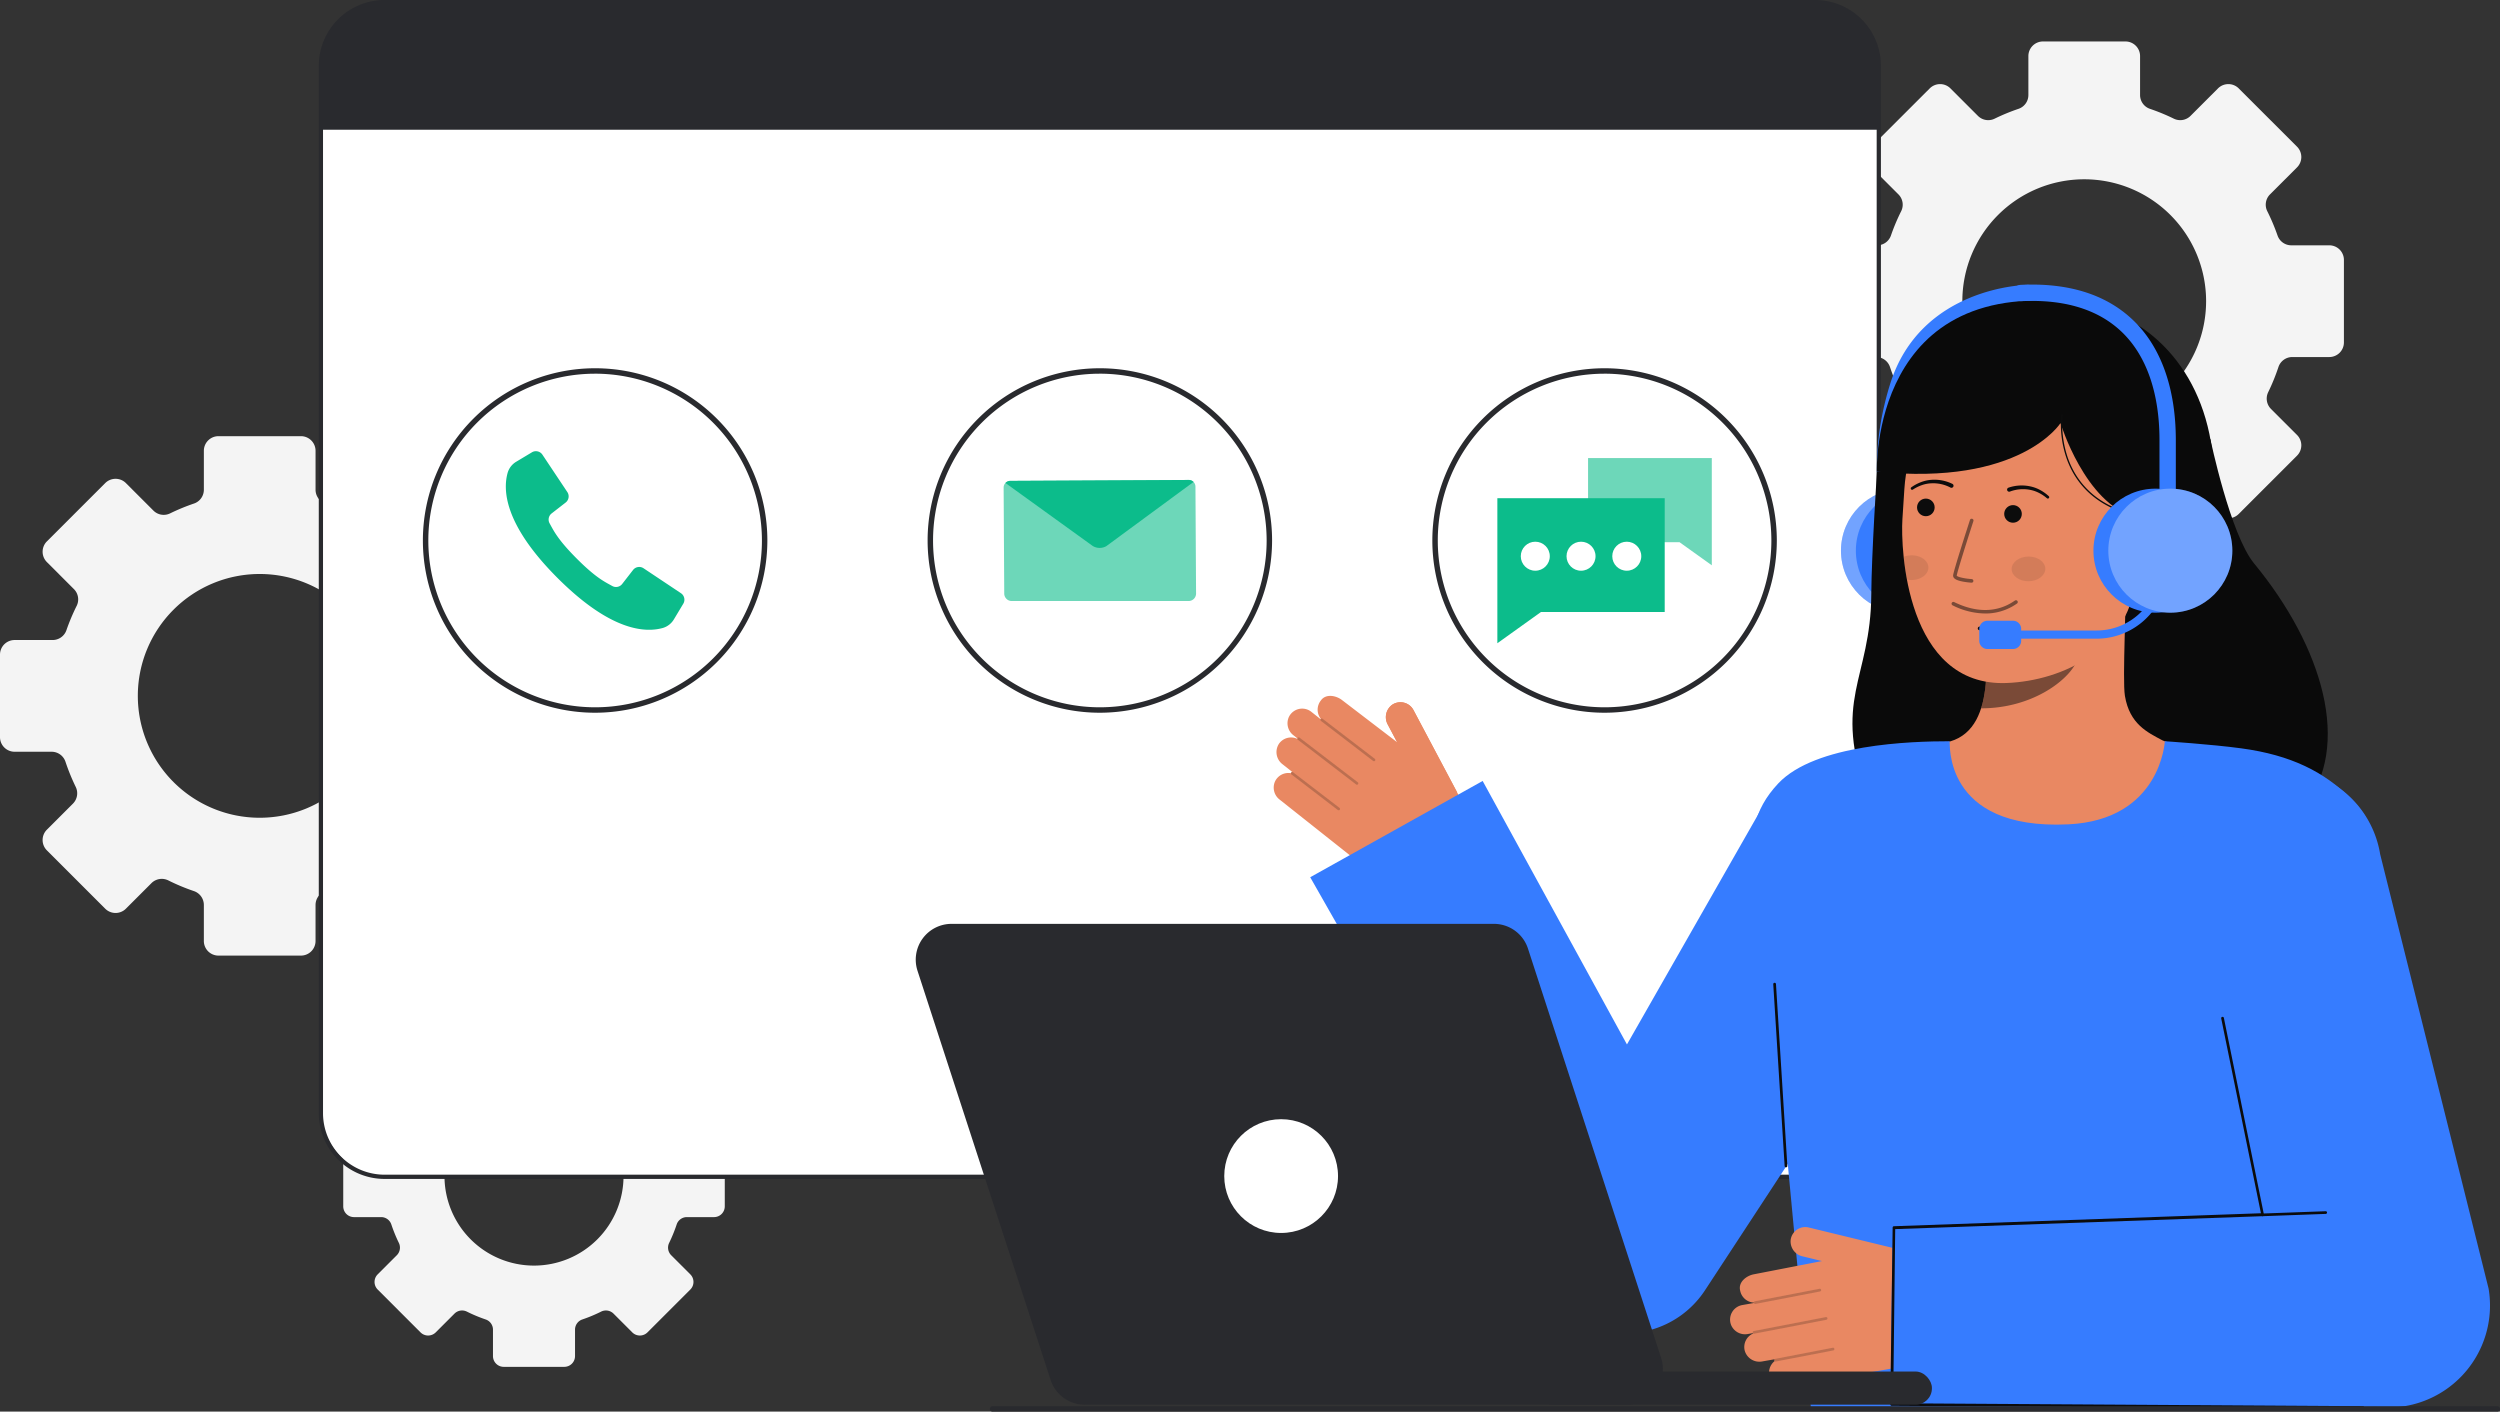 <svg id="Layer_1" data-name="Layer 1" xmlns="http://www.w3.org/2000/svg" viewBox="0 0 918.777 518.786">
  <rect x="0" y="0" width="918.777" height="518.786" fill="#333333" stroke="none"/>
  <g>
    <path d="M856.044,90.157H842.085a5.348,5.348,0,0,1-5.055-3.577,76.258,76.258,0,0,0-3.784-8.97,5.343,5.343,0,0,1,1.017-6.175l9.921-9.921a5.381,5.381,0,0,0,0-7.606L822.75,32.484a5.379,5.379,0,0,0-7.605,0l-10.1,10.1a5.35,5.35,0,0,1-6.128,1.035,75.187,75.187,0,0,0-8.792-3.624,5.349,5.349,0,0,1-3.624-5.073V20.614a5.374,5.374,0,0,0-5.375-5.375h-30.3a5.374,5.374,0,0,0-5.375,5.375V34.922a5.349,5.349,0,0,1-3.624,5.073,75.1,75.1,0,0,0-8.791,3.624,5.35,5.35,0,0,1-6.128-1.035l-10.1-10.1a5.381,5.381,0,0,0-7.606,0L687.767,53.908a5.381,5.381,0,0,0,0,7.606l9.922,9.921a5.343,5.343,0,0,1,1.016,6.175,74.55,74.55,0,0,0-3.774,8.97,5.369,5.369,0,0,1-5.065,3.577H675.907a5.373,5.373,0,0,0-5.375,5.375v30.31a5.373,5.373,0,0,0,5.375,5.375H689.5a5.364,5.364,0,0,1,5.1,3.69,75.86,75.86,0,0,0,3.756,9.215,5.385,5.385,0,0,1-1.017,6.166l-9.573,9.573a5.369,5.369,0,0,0,0,7.6L709.2,188.891a5.381,5.381,0,0,0,7.606,0l9.384-9.385a5.382,5.382,0,0,1,6.213-1,74.734,74.734,0,0,0,9.385,3.916,5.387,5.387,0,0,1,3.661,5.093v13.234a5.376,5.376,0,0,0,5.375,5.385h30.3a5.376,5.376,0,0,0,5.375-5.385V187.517a5.389,5.389,0,0,1,3.661-5.093,74.671,74.671,0,0,0,9.385-3.916,5.382,5.382,0,0,1,6.213,1l9.385,9.385a5.379,5.379,0,0,0,7.605,0l21.434-21.434a5.369,5.369,0,0,0,0-7.6l-9.573-9.573a5.385,5.385,0,0,1-1.017-6.166,75.7,75.7,0,0,0,3.756-9.215,5.364,5.364,0,0,1,5.1-3.69h13.592a5.373,5.373,0,0,0,5.375-5.375V95.532A5.373,5.373,0,0,0,856.044,90.157ZM765.98,155.475a44.792,44.792,0,1,1,44.788-44.788A44.793,44.793,0,0,1,765.98,155.475Z" fill="#f4f4f4"></path>
    <path d="M262.408,417.142H252.155a3.928,3.928,0,0,1-3.713-2.628,55.927,55.927,0,0,0-2.78-6.589,3.927,3.927,0,0,1,.747-4.536L253.7,396.1a3.952,3.952,0,0,0,0-5.587l-15.743-15.736a3.952,3.952,0,0,0-5.587,0l-7.418,7.419a3.93,3.93,0,0,1-4.5.76,55.206,55.206,0,0,0-6.457-2.662,3.929,3.929,0,0,1-2.662-3.726V366.06a3.947,3.947,0,0,0-3.948-3.948H185.122a3.947,3.947,0,0,0-3.948,3.948v10.51a3.928,3.928,0,0,1-2.662,3.726,55.206,55.206,0,0,0-6.457,2.662,3.928,3.928,0,0,1-4.5-.76l-7.419-7.419a3.952,3.952,0,0,0-5.587,0l-15.743,15.736a3.952,3.952,0,0,0,0,5.587l7.287,7.287a3.927,3.927,0,0,1,.747,4.536,54.9,54.9,0,0,0-2.773,6.589,3.943,3.943,0,0,1-3.719,2.628H130.093a3.947,3.947,0,0,0-3.948,3.948v22.263a3.947,3.947,0,0,0,3.948,3.948h9.984a3.939,3.939,0,0,1,3.747,2.71,55.815,55.815,0,0,0,2.759,6.769,3.954,3.954,0,0,1-.747,4.529l-7.031,7.032a3.942,3.942,0,0,0,0,5.579l15.743,15.744a3.952,3.952,0,0,0,5.587,0l6.893-6.894a3.951,3.951,0,0,1,4.563-.732,54.915,54.915,0,0,0,6.894,2.876,3.956,3.956,0,0,1,2.689,3.74v9.722a3.948,3.948,0,0,0,3.948,3.954h22.257a3.948,3.948,0,0,0,3.948-3.954v-9.722a3.956,3.956,0,0,1,2.689-3.74,54.915,54.915,0,0,0,6.894-2.876,3.951,3.951,0,0,1,4.563.732l6.893,6.894a3.952,3.952,0,0,0,5.587,0L253.7,473.92a3.942,3.942,0,0,0,0-5.579l-7.031-7.032a3.955,3.955,0,0,1-.747-4.529,55.815,55.815,0,0,0,2.759-6.769,3.939,3.939,0,0,1,3.747-2.71h9.984a3.947,3.947,0,0,0,3.948-3.948V421.09A3.947,3.947,0,0,0,262.408,417.142Zm-66.154,47.977a32.9,32.9,0,1,1,32.9-32.9A32.9,32.9,0,0,1,196.254,465.119Z" fill="#f4f4f4"></path>
    <path d="M185.513,235.216h-13.96a5.349,5.349,0,0,1-5.055-3.577,76.2,76.2,0,0,0-3.784-8.971,5.343,5.343,0,0,1,1.017-6.175l9.921-9.921a5.381,5.381,0,0,0,0-7.606l-21.433-21.424a5.381,5.381,0,0,0-7.606,0l-10.1,10.1a5.347,5.347,0,0,1-6.128,1.035,75.187,75.187,0,0,0-8.792-3.624,5.349,5.349,0,0,1-3.624-5.073V165.672a5.373,5.373,0,0,0-5.375-5.375h-30.3a5.373,5.373,0,0,0-5.374,5.375V179.98a5.35,5.35,0,0,1-3.624,5.073,75.044,75.044,0,0,0-8.792,3.624,5.347,5.347,0,0,1-6.128-1.035l-10.1-10.1a5.381,5.381,0,0,0-7.606,0L17.235,198.966a5.381,5.381,0,0,0,0,7.606l9.922,9.921a5.343,5.343,0,0,1,1.016,6.175,74.5,74.5,0,0,0-3.774,8.971,5.371,5.371,0,0,1-5.065,3.577H5.375A5.372,5.372,0,0,0,0,240.59V270.9a5.372,5.372,0,0,0,5.375,5.375H18.967a5.366,5.366,0,0,1,5.1,3.69,75.874,75.874,0,0,0,3.756,9.216,5.384,5.384,0,0,1-1.017,6.165l-9.573,9.573a5.37,5.37,0,0,0,0,7.6l21.434,21.433a5.381,5.381,0,0,0,7.606,0l9.384-9.385a5.38,5.38,0,0,1,6.213-1,74.728,74.728,0,0,0,9.385,3.915,5.388,5.388,0,0,1,3.662,5.093V345.81a5.375,5.375,0,0,0,5.374,5.384h30.3a5.375,5.375,0,0,0,5.375-5.384V332.575a5.388,5.388,0,0,1,3.662-5.093,74.715,74.715,0,0,0,9.384-3.915,5.38,5.38,0,0,1,6.213,1l9.385,9.385a5.381,5.381,0,0,0,7.606,0l21.433-21.433a5.37,5.37,0,0,0,0-7.6l-9.573-9.573a5.384,5.384,0,0,1-1.017-6.165,75.714,75.714,0,0,0,3.756-9.216,5.366,5.366,0,0,1,5.1-3.69h13.593a5.372,5.372,0,0,0,5.374-5.375V240.59A5.372,5.372,0,0,0,185.513,235.216ZM95.448,300.533a44.792,44.792,0,1,1,44.788-44.788A44.793,44.793,0,0,1,95.448,300.533Z" fill="#f4f4f4"></path>
    <g>
      <g>
        <g>
          <rect x="117.936" y="0.779" width="572.541" height="431.712" rx="23.379" transform="translate(808.413 433.27) rotate(-180)" fill="#fff"></rect>
          <path d="M117.156,409.112V24.158A24.187,24.187,0,0,1,141.315,0H667.1a24.187,24.187,0,0,1,24.159,24.158V409.112A24.186,24.186,0,0,1,667.1,433.27H141.315A24.186,24.186,0,0,1,117.156,409.112ZM141.315,1.559a22.626,22.626,0,0,0-22.6,22.6V409.112a22.626,22.626,0,0,0,22.6,22.6H667.1a22.626,22.626,0,0,0,22.6-22.6V24.158a22.625,22.625,0,0,0-22.6-22.6Z" fill="#292a2e"></path>
        </g>
        <path d="M117.936,24.155V47.68H690.475V24.155A23.379,23.379,0,0,0,667.1.776H141.315A23.379,23.379,0,0,0,117.936,24.155Z" fill="#292a2e"></path>
      </g>
      <g>
        <path d="M218.714,261.937a63.3,63.3,0,1,1,63.3-63.3A63.373,63.373,0,0,1,218.714,261.937Zm0-124.6a61.3,61.3,0,1,0,61.3,61.3A61.371,61.371,0,0,0,218.714,137.333Z" fill="#292a2e"></path>
        <path d="M404.206,261.937a63.3,63.3,0,1,1,63.3-63.3A63.373,63.373,0,0,1,404.206,261.937Zm0-124.6a61.3,61.3,0,1,0,61.3,61.3A61.371,61.371,0,0,0,404.206,137.333Z" fill="#292a2e"></path>
        <path d="M589.7,261.937a63.3,63.3,0,1,1,63.3-63.3A63.373,63.373,0,0,1,589.7,261.937Zm0-124.6a61.3,61.3,0,1,0,61.3,61.3A61.371,61.371,0,0,0,589.7,137.333Z" fill="#292a2e"></path>
        <g>
          <polygon points="629.104 207.756 629.104 168.343 583.629 168.343 583.629 199.267 617.253 199.267 629.104 207.756" fill="#0cbc8b" opacity="0.6"></polygon>
          <polygon points="550.294 236.398 550.294 183.094 611.798 183.094 611.798 224.917 566.323 224.917 550.294 236.398" fill="#0cbc8b"></polygon>
          <circle cx="564.235" cy="204.415" r="5.33" fill="#fff"></circle>
          <circle cx="581.046" cy="204.415" r="5.33" fill="#fff"></circle>
          <circle cx="597.857" cy="204.415" r="5.33" fill="#fff"></circle>
        </g>
        <path d="M250.252,218.005a2.867,2.867,0,0,1,.867,3.859l-3.448,5.745a7.019,7.019,0,0,1-4.126,3.19c-5.731,1.572-18.369,1.888-38.627-18.367s-19.939-32.9-18.367-38.628a7.024,7.024,0,0,1,3.188-4.128l5.747-3.447a2.864,2.864,0,0,1,3.857.869l9.162,13.743a2.865,2.865,0,0,1-.625,3.847l-5.146,4a2.852,2.852,0,0,0-.752,3.64c1.51,2.716,2.941,5.917,10.027,13.012s10.3,8.517,13.012,10.027a2.847,2.847,0,0,0,3.638-.755l4-5.143a2.863,2.863,0,0,1,3.848-.625Z" fill="#0cbc8b"></path>
        <g>
          <path d="M436.827,220.885H371.842a2.756,2.756,0,0,1-2.77-2.741l-.227-38.949a2.455,2.455,0,0,1,2.443-2.47l65.585-.336a2.455,2.455,0,0,1,2.468,2.441l.227,39.285A2.755,2.755,0,0,1,436.827,220.885Z" fill="#0cbc8b" opacity="0.6"></path>
          <path d="M438.642,177.125c-3.88,2.85-32.059,23.59-32.089,23.61a4.927,4.927,0,0,1-4.99-.1l-32.051-23.13a2.456,2.456,0,0,1,1.781-.78l65.579-.34A2.468,2.468,0,0,1,438.642,177.125Z" fill="#0cbc8b"></path>
        </g>
      </g>
    </g>
    <g>
      <circle cx="707.619" cy="202.377" r="22.79" fill="#367cff"></circle>
      <path d="M696.939,200.218a3,3,0,0,1-2.756-1.812c-.411-.953-9.951-23.721.411-57.121,11.224-36.179,50.319-36.6,50.712-36.6a3,3,0,0,1,0,6h0c-1.428,0-35.088.471-44.987,32.376-9.711,31.3-.724,52.753-.632,52.966a3,3,0,0,1-2.753,4.189Z" fill="#367cff"></path>
      <g>
        <g>
          <circle cx="699.368" cy="202.377" r="22.79" fill="#367cff"></circle>
          <circle cx="699.368" cy="202.377" r="22.79" fill="#fff" opacity="0.3"></circle>
          <circle cx="704.836" cy="202.377" r="22.79" fill="#367cff"></circle>
        </g>
        <path d="M812.337,161.371s7.322,35.085,16.066,45.7c25.176,30.557,36.225,67.264,18.16,89.654s-143.912,40.474-160-3.255c-13.541-36.815.986-43.334,1.163-75.234.08-14.435,2.077-44.877,2.077-44.877" fill="#0a0a0a"></path>
        <path id="sk" d="M707.158,274.908c.23-.03,2.783,42.33,51.994,38.637,34.068-2.552,46.215-38.7,47-38.7-3.673-.78-9.858-1.916-11.489-2.786-5.365-2.883-12-5.882-13.732-16.3-1-6,.695-36.722.174-42.8l-52.294,11.672c.731,12.83,5.845,42.575-12.08,47.839C713.744,273.347,710.531,274.148,707.158,274.908Z" fill="#E98862"></path>
        <path id="sh" d="M728.073,260.32a37.849,37.849,0,0,0,1.573-8.116,86.513,86.513,0,0,0-.342-18.878,57.328,57.328,0,0,0,28.9-12.662c.972,3.586,6.312,19.256,4.833,22.664C760.244,249.771,747.111,260.32,728.073,260.32Z" fill="#0c0c0c" opacity="0.5"></path>
        <path d="M737.383,251.015c20.7-.778,46.034-12.516,47.841-40.465l1.631-25.218c1.807-27.948-11.407-51.554-37.722-53.256h0c-26.315-1.7-47.45,19.683-49.257,47.632l-.722,11.164C698.461,201.6,700.451,252.4,737.383,251.015Z" fill="#E98862"></path>
        <ellipse cx="745.491" cy="209.069" rx="6.187" ry="4.538" transform="translate(-3.107 11.415) rotate(-0.875)" fill="#0c0c0c" opacity="0.1"></ellipse>
        <path d="M708.7,208.538c.031,2.5-2.707,4.575-6.123,4.632a8.594,8.594,0,0,1-1.761-.157c-.552-2.915-.942-5.739-1.209-8.366a7.808,7.808,0,0,1,2.835-.553C705.861,204.037,708.661,206.026,708.7,208.538Z" fill="#0c0c0c" opacity="0.1"></path>
        <g>
          <circle cx="707.769" cy="186.476" r="3.237" fill="#0c0c0c"></circle>
          <circle cx="739.8" cy="188.869" r="3.237" fill="#0c0c0c"></circle>
        </g>
        <path d="M724.587,214.147h-.051a29.434,29.434,0,0,1-3.181-.406c-1.572-.3-3.652-.862-3.561-2.259.1-1.593,5.575-18.493,6.2-20.415a.666.666,0,0,1,1.266.411c-2.336,7.2-6.068,19.018-6.137,20.09.23.464,2.854,1.078,5.5,1.25a.666.666,0,0,1-.035,1.33Z" fill="#0c0c0c" opacity="0.5"></path>
        <path d="M729.846,225.47a27.2,27.2,0,0,1-12.248-3,.665.665,0,0,1,.585-1.195c8.177,4,15.8,3.872,22.037-.37a4.445,4.445,0,0,1,.391-.249.666.666,0,0,1,.6,1.188c-.05.028-.131.084-.244.162A19.946,19.946,0,0,1,729.846,225.47Z" fill="#0c0c0c" opacity="0.5"></path>
        <path d="M808.161,191.364l-23.573-1.389c-18.328-4.916-27.328-34.489-27.328-34.489s-14.662,23.279-67.5,17.849c0,0-2.575-73.968,75.971-61.444,25.259,4.028,45.914,26.215,47.784,59.455C814.825,194.641,808.161,191.364,808.161,191.364Z" fill="#0a0a0a"></path>
        <path d="M783.039,218.959c8,.518,15.033-7.619,15.55-15.616s-5.68-12.826-13.677-13.343l-4.468,5.092-4.281,23.423Z" fill="#E98862"></path>
        <path d="M716.766,179.155a13.642,13.642,0,0,0-6.931-1.536,12.049,12.049,0,0,0-3.545.679,14.584,14.584,0,0,0-3.264,1.619l-.032.02a.509.509,0,0,1-.552-.855,15.64,15.64,0,0,1,3.458-1.862,13.223,13.223,0,0,1,3.855-.872,15,15,0,0,1,7.768,1.48.764.764,0,1,1-.683,1.367l-.019-.01Z" fill="#0c0c0c"></path>
        <path d="M738.137,179.225a14.991,14.991,0,0,1,7.892-.5,13.239,13.239,0,0,1,3.717,1.344,15.656,15.656,0,0,1,3.2,2.278.509.509,0,0,1-.653.78l-.031-.024a14.566,14.566,0,0,0-3.036-2.013,12.023,12.023,0,0,0-3.434-1.114,13.632,13.632,0,0,0-7.067.661l-.055.022a.764.764,0,1,1-.556-1.424Z" fill="#0c0c0c"></path>
        <path d="M729.718,231.781a13.648,13.648,0,0,1-2.3-.175.665.665,0,1,1,.209-1.314c4.576.728,6.882-1.267,6.979-1.352a.665.665,0,0,1,.892.987A9.021,9.021,0,0,1,729.718,231.781Z" fill="#0c0c0c" opacity="1"></path>
        <path d="M784.845,189.625c-16.214-3.663-22.775-13.636-25.423-21.358a39.029,39.029,0,0,1-1.876-16.028l.5.067a38.543,38.543,0,0,0,1.859,15.817c2.61,7.594,9.075,17.4,25.056,21.015Z" fill="#0c0c0c"></path>
      </g>
      <g>
        <path d="M535.513,291.214l-16.047-30.259a5.42,5.42,0,0,0-7.745-2,5.61,5.61,0,0,0-1.7,7.329l3.441,6.488-20.186-15.437c-2.214-1.756-6.054-2.494-7.86.12a5.419,5.419,0,0,0,.015,6.745.53.53,0,0,0-.06.056c-.013.018-.016.039-.027.057L481.93,261.6a5.425,5.425,0,0,0-8.223,1.831,5.55,5.55,0,0,0,1.647,6.787l1.454,1.152a.5.5,0,0,0-.011.176,5.418,5.418,0,0,0-6.779,1.82,5.594,5.594,0,0,0,1.3,7.483l3.609,2.861a.5.5,0,0,0-.419.186.492.492,0,0,0-.092.262,5.425,5.425,0,0,0-5.835,3.04,5.546,5.546,0,0,0,1.707,6.666l30.453,24.141a27.294,27.294,0,0,0,30.423,2.35h0a18.009,18.009,0,0,0,7.024-24.1Z" fill="#E98862"></path>
        <g opacity="0.2">
          <path d="M505.337,279.577a.5.5,0,0,1-.694.083l-19.178-14.705a.5.5,0,1,1,.609-.794l19.178,14.706a.5.5,0,0,1,.092.7Z" fill="#0c0c0c"></path>
        </g>
        <g opacity="0.2">
          <path d="M499.084,288.214a.5.5,0,0,1-.694.083l-21.4-16.411a.5.5,0,0,1-.093-.7.519.519,0,0,1,.7-.093L499,287.5a.5.5,0,0,1,.093.7Z" fill="#0c0c0c"></path>
        </g>
        <g opacity="0.2">
          <path d="M492.367,297.608a.5.5,0,0,1-.694.083L474.6,284.6a.5.5,0,0,1,.609-.794L492.281,296.9a.5.5,0,0,1,.093.7Z" fill="#0c0c0c"></path>
        </g>
      </g>
      <path d="M649.812,292.891l-51.889,90.953L544.891,287.01l-63.374,35.384,85.318,149.92a35.54,35.54,0,0,0,11.25,11.979,35.046,35.046,0,0,0,48.52-10.1l.438-.669,91-138.865Z" fill="#367cff"></path>
      <path d="M535.513,291.214l-16.047-30.259a5.42,5.42,0,0,0-7.745-2,5.61,5.61,0,0,0-1.7,7.329l3.441,6.488,5.35,11.716" fill="#E98862"></path>
      <path id="b_1_b" d="M760.07,302.956c34.092-1.607,35.527-30.543,35.527-30.543s16.892,1.091,28.121,2.611c18.385,2.487,30.512,8.721,40.164,18.372,8.978,8.979,14.444,18.692,8.66,80.711-4.188,44.9-1.241,143.679-1.241,143.679H665.551s-12.338-129.465-14.058-149.679c-3.282-38.589-16.724-60.34,2.064-80.218,13.625-14.416,48.8-15.476,62.958-15.474C716.746,272.415,713.642,305.145,760.07,302.956Z" fill="#367cff"></path>
      <path d="M652.691,361.654a.5.5,0,0,0-1,.063l4.184,66.828a.5.5,0,0,0,.459.467.558.558,0,0,0,.071,0,.5.5,0,0,0,.468-.531" fill="#0c0c0c"></path>
      <g>
        <path d="M698.022,459.207,664.74,451.12a5.421,5.421,0,0,0-6.64,4.463,5.608,5.608,0,0,0,4.353,6.135l7.137,1.734L644.644,468.3c-2.782.49-5.884,2.872-5.127,5.958a5.418,5.418,0,0,0,5.054,4.467.437.437,0,0,0,0,.081c0,.022.018.038.024.059l-4.291.756a5.426,5.426,0,0,0-4.089,7.366,5.548,5.548,0,0,0,6.169,3.273l1.826-.322a.508.508,0,0,0,.124.125,5.417,5.417,0,0,0-3.138,6.278,5.593,5.593,0,0,0,6.458,4l4.536-.8a.5.5,0,0,0-.139.436.487.487,0,0,0,.135.244,5.422,5.422,0,0,0-1.6,6.381,5.545,5.545,0,0,0,6.118,3.149L694.976,503a27.291,27.291,0,0,0,21.954-21.192h0a18.01,18.01,0,0,0-13.362-21.253Z" fill="#E98862"></path>
        <g opacity="0.2">
          <path d="M669.287,474.049a.5.5,0,0,1-.4.575l-23.729,4.58a.5.5,0,1,1-.189-.982l23.729-4.581a.5.5,0,0,1,.586.4Z" fill="#0c0c0c"></path>
        </g>
        <g opacity="0.2">
          <path d="M671.6,484.459a.5.5,0,0,1-.4.574l-26.482,5.112a.5.5,0,0,1-.585-.4.516.516,0,0,1,.4-.585l26.482-5.112a.5.5,0,0,1,.585.4Z" fill="#0c0c0c"></path>
        </g>
        <g opacity="0.2">
          <path d="M674.161,495.719a.5.5,0,0,1-.4.574l-21.124,4.078a.5.5,0,0,1-.19-.982l21.124-4.078a.5.5,0,0,1,.586.4Z" fill="#0c0c0c"></path>
        </g>
      </g>
      <path id="b_4_b" d="M694.707,516.091l178.838.976a37.5,37.5,0,0,0,41.038-43.5l-39.842-159.6A37.5,37.5,0,1,0,800.78,326.4l30.556,120.236L695.572,451.1Z" fill="#367cff"></path>
      <g id="b_4_st">
        <path d="M854.712,446.132a.5.5,0,0,0,.073-.994l-23.161.841a.492.492,0,0,0-.568.42.5.5,0,0,0,.42.568l23.161-.841A.474.474,0,0,0,854.712,446.132Z" fill="#0c0c0c"></path>
      </g>
      <g id="b_4_st-2" data-name="b_4_st">
        <path d="M868.343,517.786a.5.5,0,0,0,.065-1l-172.655-1.077.758-64,134.952-4.743a.5.5,0,0,0,.559-.579l-14.717-72.27a.493.493,0,0,0-.576-.41.5.5,0,0,0-.41.576l14.6,71.6-134.788,4.764a.5.5,0,0,0-.563.443l-.865,65a.5.5,0,0,0,.432.55l173.139,1.141A.482.482,0,0,0,868.343,517.786Z" fill="#0c0c0c"></path>
      </g>
      <g>
        <path d="M610.469,499.007,561.545,348.618a13.162,13.162,0,0,0-12.517-9.091H349.71a13.163,13.163,0,0,0-12.518,17.235l48.924,150.39a13.162,13.162,0,0,0,12.517,9.091H597.951A13.164,13.164,0,0,0,610.469,499.007Z" fill="#292a2e"></path>
        <rect x="564.541" y="504.049" width="145.462" height="12.194" rx="6.02" fill="#292a2e"></rect>
        <circle cx="470.831" cy="432.221" r="20.905" fill="#fff"></circle>
      </g>
      <path d="M796.635,198.957a3,3,0,0,1-3-3V161.783c0-17.39-4.814-31.169-13.92-39.847-8.631-8.226-21.017-12.009-36.8-11.252a3,3,0,1,1-.288-5.993c17.491-.845,31.366,3.5,41.232,12.9,10.323,9.839,15.78,25.12,15.78,44.191v34.174A3,3,0,0,1,796.635,198.957Z" fill="#367cff"></path>
      <g>
        <circle cx="792.151" cy="202.377" r="22.79" fill="#367cff"></circle>
        <path d="M793.031,219.449a1.5,1.5,0,0,0-2.095.336l-1.743,2.409a23.08,23.08,0,0,1-18.647,9.523H742.8v-.587a3,3,0,0,0-3-3h-9.39a3,3,0,0,0-3,3v4.392a3,3,0,0,0,3,3h9.39a3,3,0,0,0,3-3v-.8h27.746a26.089,26.089,0,0,0,21.077-10.764l1.744-2.409A1.5,1.5,0,0,0,793.031,219.449Z" fill="#367cff"></path>
        <circle cx="797.619" cy="202.377" r="22.79" fill="#367cff"></circle>
        <circle cx="797.619" cy="202.377" r="22.79" fill="#fff" opacity="0.3"></circle>
      </g>
    </g>
    <path d="M364.778,518.786h553a1,1,0,0,0,0-2h-553a1,1,0,0,0,0,2Z" fill="#292a2e"></path>
  </g>
</svg>